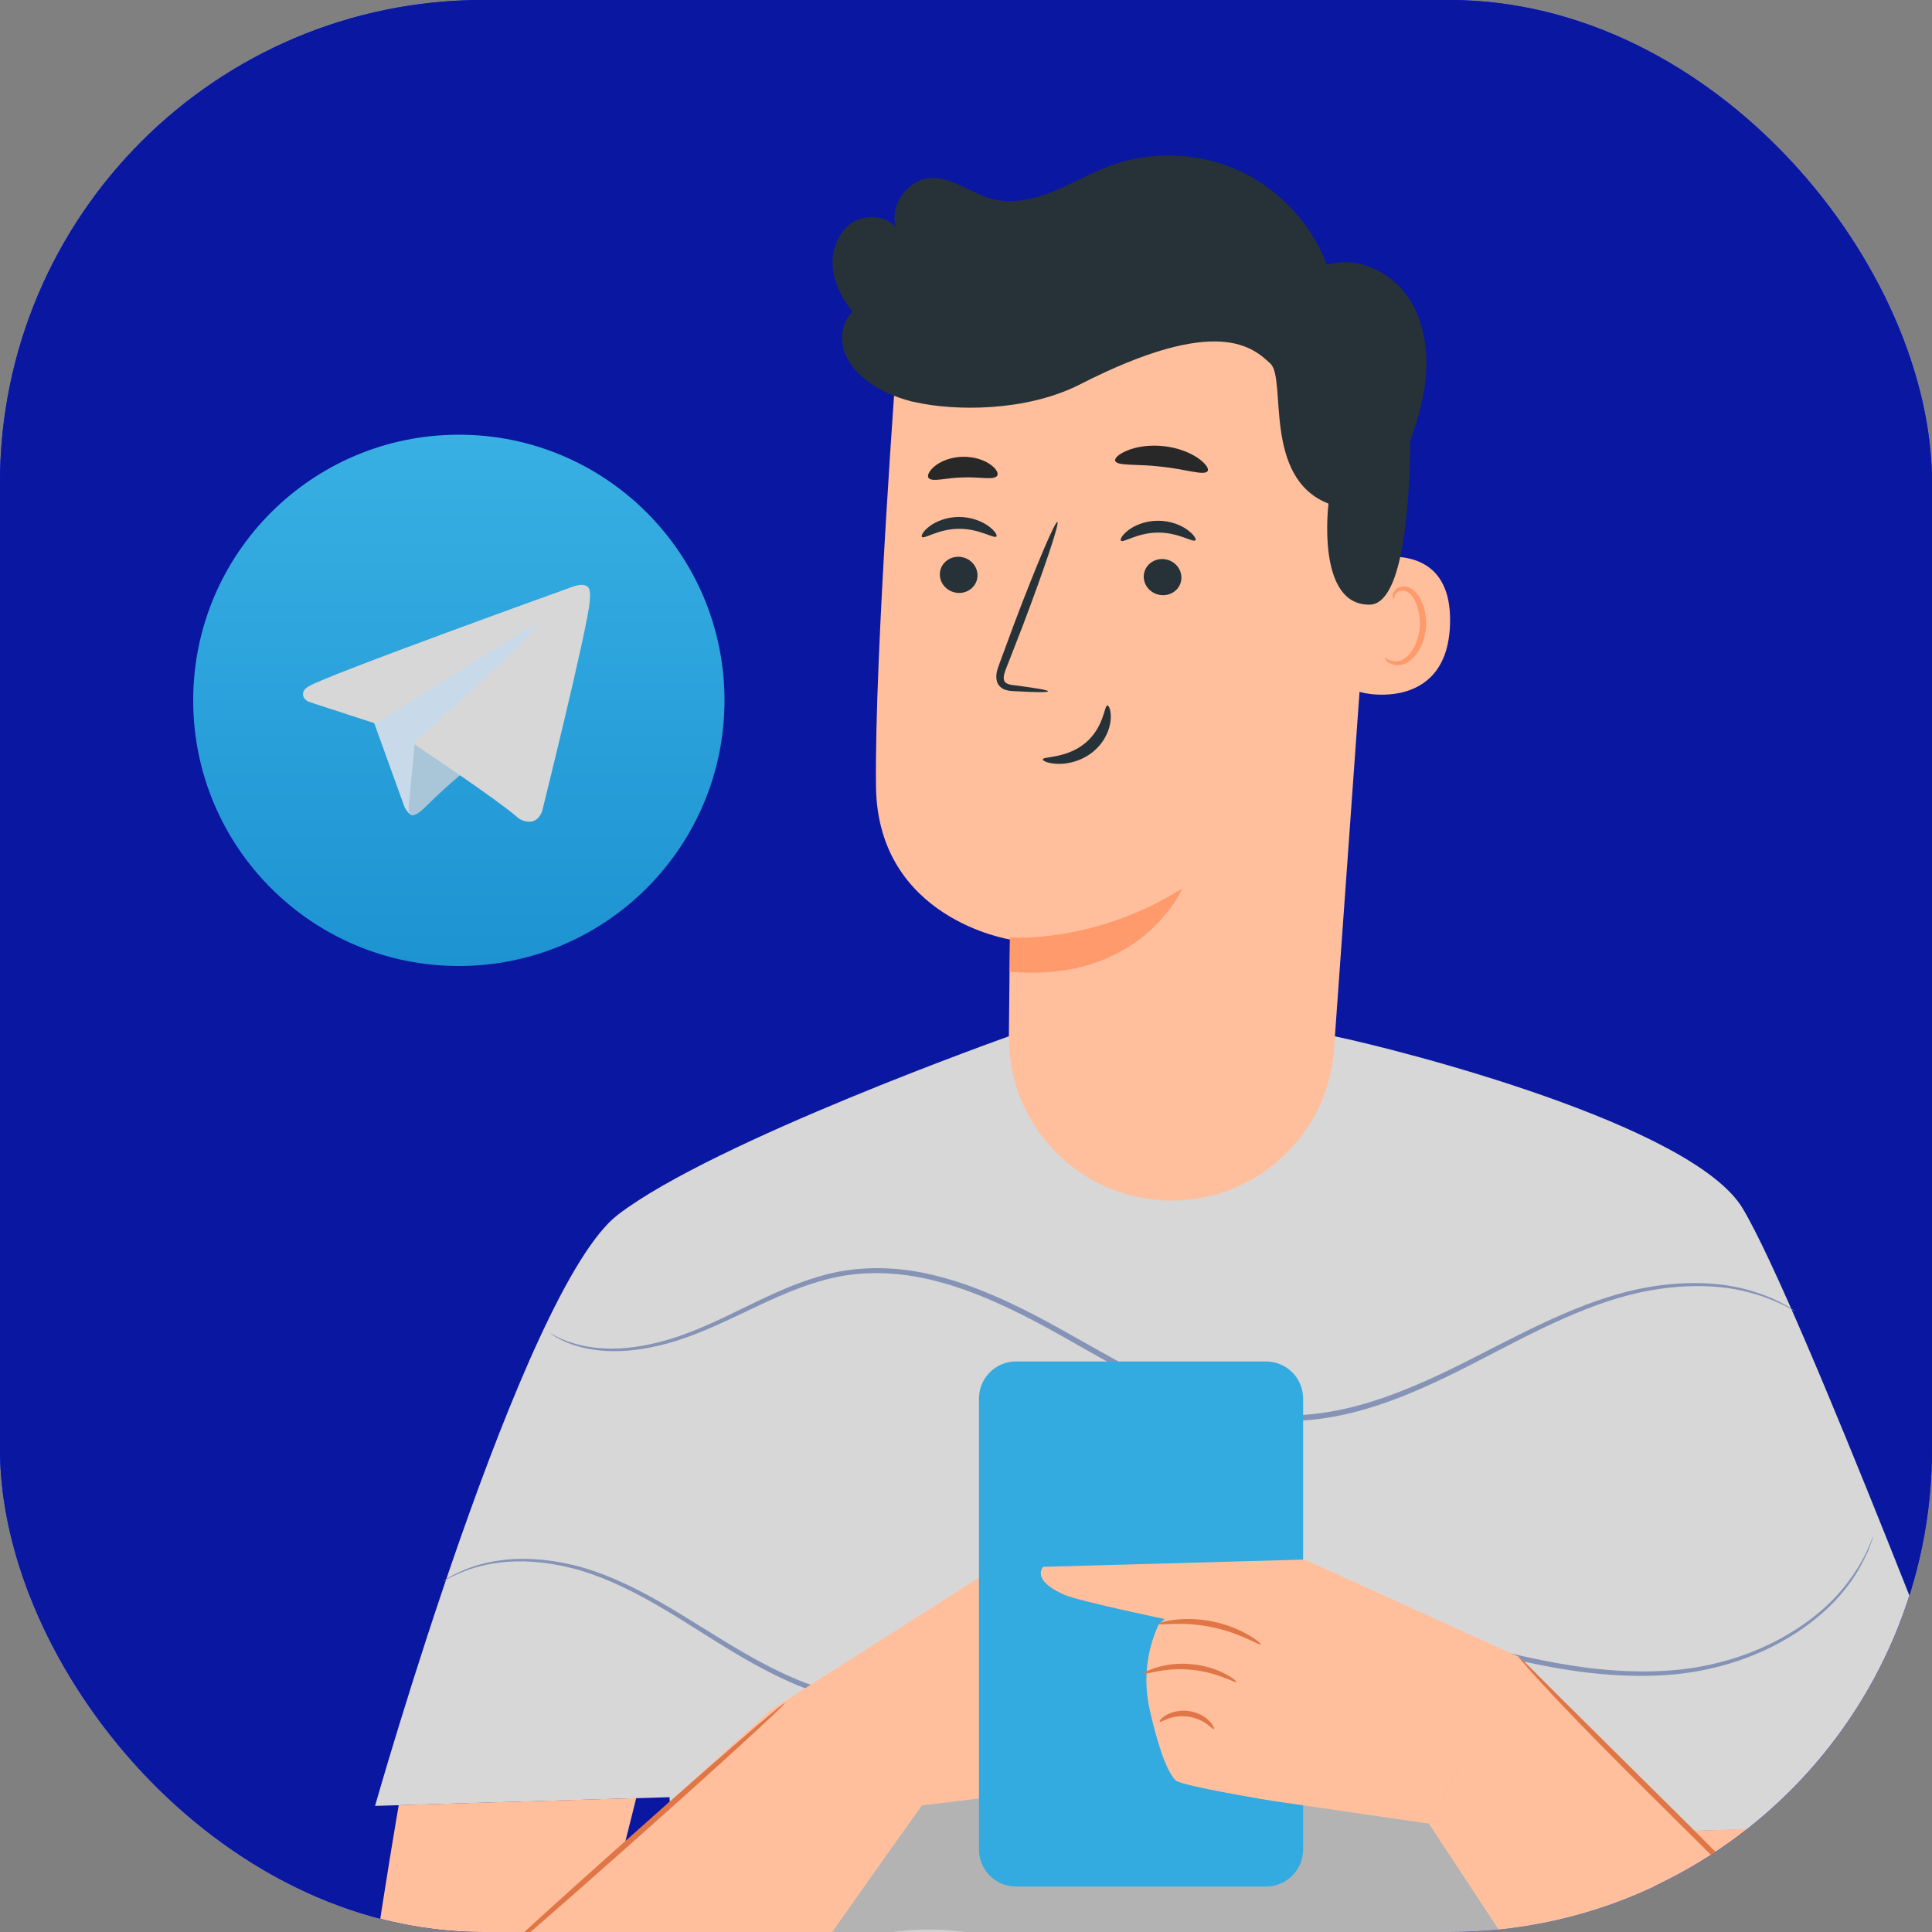 <svg width="80" height="80" viewBox="0 0 80 80" fill="none" xmlns="http://www.w3.org/2000/svg">
<rect x="0" y="0" width="80" height="80" fill="#808080" stroke="none"/>
<g clip-path="url(#clip0_19077_18000)">
<rect width="80" height="80" rx="20" fill="#0019FF"/>
<rect width="81" height="81" fill="#0A17A0"/>
<path d="M27.711 61.199C27.647 61.199 27.643 64.423 27.706 68.392C27.77 72.366 27.87 75.585 27.938 75.585C28.002 75.585 28.006 72.361 27.943 68.392C27.879 64.418 27.774 61.199 27.711 61.199Z" fill="#263238"/>
<path d="M40.938 44.169C40.929 44.169 40.934 44.251 40.952 44.405C40.966 44.56 41.002 44.787 41.066 45.078C41.193 45.656 41.47 46.488 42.02 47.401C42.58 48.306 43.434 49.293 44.644 50.043C45.844 50.798 47.404 51.243 49.041 51.198C50.677 51.148 52.209 50.616 53.364 49.793C54.528 48.979 55.324 47.943 55.833 47.006C56.333 46.06 56.561 45.219 56.656 44.633C56.702 44.337 56.729 44.11 56.733 43.955C56.742 43.801 56.742 43.719 56.733 43.719C56.706 43.719 56.688 44.046 56.565 44.619C56.442 45.192 56.192 46.015 55.688 46.929C55.174 47.834 54.378 48.834 53.242 49.616C52.114 50.407 50.627 50.912 49.036 50.962C47.445 51.002 45.931 50.58 44.762 49.857C43.58 49.138 42.734 48.188 42.166 47.311C41.607 46.424 41.311 45.619 41.157 45.056C41.002 44.492 40.966 44.164 40.938 44.169Z" fill="#263238"/>
<path d="M68.679 62.168C68.615 62.168 68.561 65.31 68.556 69.183C68.556 73.057 68.606 76.199 68.67 76.199C68.734 76.199 68.788 73.057 68.793 69.183C68.797 65.31 68.743 62.168 68.679 62.168Z" fill="#263238"/>
<path d="M55.268 42.91L41.764 42.915C41.764 42.915 29.556 47.252 25.587 50.298C21.618 53.34 15.53 74.778 15.53 74.778L27.724 74.418L28.638 92.828C41.128 101.721 56.118 101.071 67.694 93.287L68.599 75.86C68.599 75.86 75.323 75.664 78.756 75.56C82.189 75.455 82.348 74.514 82.348 74.514C82.348 74.514 74.541 54.004 72.159 50.035C70.085 46.575 58.019 43.483 55.268 42.91Z" fill="#D7D7D7"/>
<path d="M22.767 55.205C22.767 55.205 22.921 55.324 23.248 55.487C23.576 55.651 24.094 55.842 24.79 55.915C25.485 55.992 26.354 55.946 27.318 55.71C28.286 55.487 29.336 55.046 30.455 54.514C31.578 53.991 32.787 53.359 34.188 52.987C35.584 52.609 37.166 52.632 38.739 53.041C40.317 53.441 41.881 54.178 43.44 55.028C45 55.887 46.582 56.86 48.319 57.638C50.051 58.411 51.901 58.925 53.716 58.834C55.53 58.756 57.207 58.202 58.712 57.556C60.226 56.906 61.59 56.142 62.891 55.487C64.186 54.828 65.423 54.26 66.596 53.878C68.947 53.096 71.02 53.146 72.348 53.496C73.016 53.664 73.512 53.878 73.839 54.037C74.003 54.114 74.121 54.191 74.203 54.232C74.285 54.278 74.33 54.296 74.33 54.296C74.33 54.291 74.294 54.264 74.216 54.214C74.135 54.164 74.021 54.082 73.862 54.001C73.543 53.823 73.048 53.596 72.371 53.409C71.034 53.028 68.929 52.95 66.546 53.723C65.355 54.1 64.109 54.66 62.804 55.315C61.495 55.965 60.131 56.719 58.626 57.356C57.13 57.992 55.475 58.533 53.702 58.602C51.933 58.688 50.124 58.188 48.41 57.424C46.691 56.656 45.113 55.687 43.545 54.828C41.976 53.973 40.394 53.232 38.784 52.832C37.184 52.418 35.552 52.405 34.129 52.796C32.701 53.182 31.487 53.828 30.373 54.36C29.259 54.905 28.232 55.346 27.277 55.578C26.326 55.824 25.476 55.883 24.79 55.819C24.103 55.76 23.589 55.587 23.258 55.442C22.935 55.301 22.771 55.196 22.767 55.205Z" fill="#8593B6"/>
<path d="M18.344 65.479C18.353 65.493 18.535 65.361 18.926 65.188C19.312 65.016 19.903 64.793 20.708 64.702C21.503 64.602 22.504 64.643 23.613 64.916C24.723 65.184 25.923 65.725 27.173 66.448C28.428 67.162 29.728 68.071 31.224 68.907C32.711 69.721 34.443 70.503 36.403 70.549C38.358 70.622 40.331 69.94 42.227 69.099C44.137 68.266 46.06 67.252 48.202 66.757C50.343 66.275 52.525 66.402 54.567 66.748C56.617 67.089 58.545 67.648 60.4 68.139C62.251 68.63 64.028 69.058 65.729 69.258C67.425 69.458 69.039 69.449 70.475 69.167C73.358 68.603 75.372 67.112 76.373 65.843C76.895 65.216 77.159 64.629 77.346 64.247C77.414 64.056 77.473 63.906 77.514 63.792C77.55 63.688 77.568 63.638 77.564 63.633C77.518 63.606 77.332 64.534 76.304 65.784C75.299 67.021 73.294 68.471 70.448 69.003C69.034 69.267 67.438 69.271 65.761 69.062C64.078 68.853 62.31 68.426 60.464 67.93C58.618 67.439 56.681 66.871 54.617 66.52C52.562 66.166 50.347 66.039 48.161 66.525C45.978 67.03 44.046 68.053 42.145 68.885C40.258 69.726 38.322 70.394 36.421 70.331C34.521 70.294 32.811 69.535 31.333 68.735C29.847 67.916 28.537 67.012 27.273 66.302C26.009 65.584 24.795 65.047 23.663 64.788C22.536 64.525 21.522 64.497 20.712 64.611C19.903 64.716 19.308 64.957 18.921 65.143C18.516 65.334 18.344 65.479 18.344 65.479Z" fill="#8593B6"/>
<path d="M28.126 82.331C28.126 82.331 28.249 82.417 28.513 82.517C28.776 82.617 29.186 82.713 29.727 82.708C30.263 82.704 30.918 82.586 31.632 82.313C32.345 82.044 33.1 81.622 33.941 81.19C34.778 80.753 35.742 80.362 36.837 80.212C37.929 80.044 39.124 80.071 40.352 80.267C42.83 80.635 45.362 81.776 48.072 82.799C49.432 83.308 50.796 83.727 52.146 83.981C53.492 84.245 54.815 84.377 56.074 84.418C58.598 84.486 60.862 84.145 62.703 83.672C64.549 83.204 65.977 82.599 66.932 82.135C67.418 81.917 67.768 81.704 68.018 81.572C68.128 81.508 68.219 81.458 68.296 81.412C68.359 81.376 68.387 81.353 68.387 81.353C68.387 81.349 68.35 81.362 68.287 81.394C68.209 81.431 68.114 81.476 68 81.531C67.746 81.649 67.386 81.849 66.9 82.054C65.936 82.49 64.508 83.072 62.672 83.513C60.835 83.959 58.589 84.281 56.088 84.2C54.842 84.154 53.533 84.018 52.201 83.754C50.864 83.495 49.518 83.081 48.163 82.576C45.467 81.563 42.912 80.417 40.393 80.053C39.143 79.862 37.929 79.844 36.815 80.021C35.696 80.185 34.705 80.599 33.868 81.044C33.027 81.49 32.286 81.917 31.591 82.19C30.895 82.467 30.259 82.595 29.731 82.613C28.658 82.654 28.131 82.29 28.126 82.331Z" fill="#FAFAFA"/>
<g opacity="0.2">
<path d="M69.012 90.068C66.27 90.282 63.828 88.44 61.796 86.59C59.759 84.739 57.636 82.68 54.913 82.289C52.062 81.879 49.161 83.425 46.338 82.857C45.065 82.602 43.878 81.929 42.582 81.879C40.445 81.797 38.654 83.384 37.117 84.871C35.116 86.803 33.12 88.736 31.12 90.668C30.506 91.259 29.342 92.146 28.574 91.777L28.424 88.79C29.383 83.412 30.424 77.883 34.566 74.323C37.64 71.681 41.823 70.772 45.851 70.313C50.73 69.758 56.013 69.822 60.109 72.531C62.842 74.337 64.77 77.169 66.034 80.193C67.298 83.216 67.952 86.449 68.598 89.659" fill="#222222"/>
</g>
<path d="M16.511 74.745C16.392 75.454 14.424 86.811 14.778 89.058C15.133 91.304 15.724 94.259 18.325 95.318C20.925 96.382 24.704 94.964 26.832 91.299C28.959 87.635 38.175 74.758 38.175 74.758L45.027 73.931V62.469L31.91 70.816L25.886 76.286L26.345 74.454L16.511 74.745Z" fill="#FFBF9D"/>
<path d="M42.074 78.117H52.422C53.272 78.117 53.959 77.431 53.959 76.58V57.912C53.959 57.062 53.272 56.375 52.422 56.375H42.074C41.224 56.375 40.537 57.062 40.537 57.912V76.58C40.537 77.431 41.228 78.117 42.074 78.117Z" fill="#33AAE0"/>
<path d="M32.492 70.524C32.446 70.474 29.595 72.939 26.126 76.026C22.653 79.113 19.875 81.659 19.916 81.709C19.961 81.759 22.807 79.295 26.285 76.203C29.755 73.12 32.537 70.574 32.492 70.524Z" fill="#E07646"/>
<path d="M80.539 75.39C80.539 75.39 82.176 89.507 82.176 91.117C82.176 92.726 80.73 96.586 76.706 96.909C72.687 97.232 67.536 88.225 67.536 88.225L59.17 75.517L62.871 68.602L70.104 75.813L80.539 75.39Z" fill="#FFBF9D"/>
<path d="M43.197 64.878L54.027 64.578L62.875 68.597L59.174 75.513L52.7 74.572C52.7 74.572 48.912 73.953 48.68 73.721C48.244 73.285 47.867 71.944 47.603 70.78C47.339 69.593 47.471 68.352 47.985 67.252L48.23 67.042C48.23 67.042 44.666 66.297 44.075 66.038C42.656 65.415 43.197 64.878 43.197 64.878Z" fill="#FFBF9D"/>
<path d="M62.884 68.602C62.871 68.611 63.025 68.798 63.307 69.116C63.589 69.439 64.007 69.889 64.53 70.444C65.576 71.553 67.058 73.053 68.713 74.69C70.35 76.314 71.832 77.782 72.946 78.887C73.46 79.401 73.892 79.833 74.224 80.165C74.528 80.465 74.701 80.624 74.71 80.615C74.724 80.606 74.569 80.419 74.287 80.101C74.005 79.778 73.587 79.328 73.064 78.773C72.019 77.664 70.536 76.163 68.877 74.527C67.24 72.903 65.758 71.435 64.644 70.33C64.13 69.816 63.698 69.384 63.366 69.052C63.066 68.752 62.893 68.589 62.884 68.602Z" fill="#E07646"/>
<path d="M52.208 68.092C52.248 68.051 51.435 67.379 50.184 67.138C48.938 66.883 47.925 67.197 47.947 67.247C47.956 67.319 48.948 67.124 50.134 67.369C51.33 67.601 52.171 68.156 52.208 68.092Z" fill="#E07646"/>
<path d="M47.358 69.3C47.381 69.368 48.226 69.031 49.309 69.141C50.391 69.231 51.163 69.713 51.195 69.65C51.241 69.609 50.481 69.004 49.327 68.909C48.176 68.795 47.322 69.254 47.358 69.3Z" fill="#E07646"/>
<path d="M48.017 71.296C48.04 71.323 48.163 71.246 48.367 71.168C48.572 71.091 48.868 71.041 49.195 71.082C49.522 71.127 49.795 71.259 49.968 71.386C50.145 71.514 50.241 71.618 50.268 71.6C50.291 71.587 50.245 71.436 50.072 71.259C49.904 71.082 49.595 70.9 49.222 70.85C48.845 70.8 48.504 70.891 48.29 71.018C48.081 71.141 47.995 71.273 48.017 71.296Z" fill="#E07646"/>
<path d="M48.126 49.705C44.535 49.496 41.743 46.509 41.775 42.912C41.793 40.752 41.82 38.902 41.82 38.902C41.82 38.902 36.342 38.052 36.273 32.573C36.205 27.099 37.155 14.523 37.155 14.523C43.493 11.799 50.813 12.718 56.279 16.928L57.088 17.551L55.237 43.458C54.978 47.136 51.809 49.919 48.126 49.705Z" fill="#FFBF9D"/>
<path d="M41.821 38.817C41.821 38.817 45.281 39.099 48.959 36.789C48.959 36.789 47.272 40.731 41.807 40.235L41.821 38.817Z" fill="#FF9A6C"/>
<path d="M56.4 23.22C56.495 23.179 60.165 22.106 60.042 25.852C59.924 29.594 56.186 28.703 56.186 28.599C56.182 28.489 56.4 23.22 56.4 23.22Z" fill="#FFBF9D"/>
<path d="M57.339 27.221C57.357 27.207 57.403 27.271 57.512 27.321C57.616 27.375 57.803 27.412 57.998 27.348C58.398 27.216 58.753 26.598 58.789 25.925C58.812 25.584 58.748 25.256 58.635 24.984C58.53 24.706 58.358 24.511 58.162 24.465C57.967 24.415 57.821 24.529 57.771 24.634C57.717 24.738 57.739 24.811 57.721 24.82C57.712 24.829 57.644 24.756 57.675 24.602C57.694 24.529 57.739 24.443 57.83 24.37C57.921 24.302 58.057 24.265 58.194 24.288C58.48 24.315 58.735 24.593 58.858 24.888C58.999 25.188 59.071 25.556 59.049 25.938C58.999 26.693 58.594 27.384 58.044 27.525C57.78 27.584 57.562 27.498 57.448 27.407C57.344 27.311 57.325 27.225 57.339 27.221Z" fill="#FF9A6C"/>
<path d="M38.917 23.761C38.903 24.174 39.239 24.524 39.671 24.552C40.103 24.574 40.462 24.261 40.476 23.847C40.49 23.433 40.153 23.079 39.721 23.056C39.294 23.033 38.93 23.347 38.917 23.761Z" fill="#263238"/>
<path d="M38.176 22.234C38.272 22.334 38.867 21.897 39.709 21.897C40.55 21.888 41.168 22.32 41.259 22.216C41.304 22.17 41.204 21.984 40.936 21.788C40.672 21.593 40.218 21.402 39.695 21.406C39.172 21.411 38.731 21.602 38.476 21.802C38.217 22.002 38.131 22.188 38.176 22.234Z" fill="#263238"/>
<path d="M47.36 23.854C47.346 24.268 47.683 24.618 48.115 24.645C48.547 24.668 48.906 24.355 48.919 23.941C48.933 23.527 48.597 23.172 48.165 23.15C47.737 23.127 47.374 23.441 47.36 23.854Z" fill="#263238"/>
<path d="M46.417 22.39C46.512 22.49 47.108 22.054 47.949 22.054C48.79 22.044 49.408 22.477 49.499 22.372C49.545 22.326 49.445 22.145 49.176 21.945C48.913 21.749 48.463 21.558 47.935 21.563C47.412 21.567 46.971 21.758 46.717 21.958C46.458 22.158 46.367 22.345 46.417 22.39Z" fill="#263238"/>
<path d="M43.399 28.625C43.404 28.575 42.881 28.488 42.031 28.379C41.817 28.357 41.612 28.316 41.576 28.166C41.526 28.011 41.617 27.779 41.721 27.529C41.921 27.011 42.135 26.465 42.358 25.892C43.24 23.564 43.881 21.646 43.785 21.614C43.69 21.577 42.899 23.437 42.017 25.769C41.803 26.342 41.603 26.892 41.408 27.415C41.326 27.661 41.185 27.938 41.294 28.256C41.353 28.416 41.508 28.534 41.649 28.57C41.785 28.611 41.908 28.616 42.012 28.62C42.867 28.67 43.395 28.675 43.399 28.625Z" fill="#263238"/>
<path d="M45.858 29.211C45.722 29.202 45.722 30.116 44.94 30.766C44.158 31.416 43.185 31.316 43.18 31.443C43.167 31.503 43.399 31.621 43.808 31.63C44.212 31.643 44.799 31.516 45.276 31.116C45.754 30.721 45.958 30.189 45.99 29.811C46.022 29.434 45.917 29.206 45.858 29.211Z" fill="#263238"/>
<path d="M46.178 19.083C46.26 19.31 47.101 19.201 48.088 19.324C49.079 19.424 49.874 19.71 50.006 19.506C50.066 19.406 49.925 19.192 49.606 18.969C49.288 18.747 48.779 18.537 48.183 18.474C47.592 18.41 47.047 18.501 46.687 18.651C46.324 18.797 46.142 18.974 46.178 19.083Z" fill="#282828"/>
<path d="M38.447 19.788C38.597 19.979 39.175 19.779 39.87 19.77C40.566 19.738 41.157 19.897 41.293 19.697C41.352 19.602 41.261 19.41 41.002 19.229C40.748 19.047 40.325 18.901 39.843 18.915C39.365 18.929 38.947 19.101 38.706 19.301C38.465 19.502 38.383 19.697 38.447 19.788Z" fill="#282828"/>
<path d="M34.483 11.065C34.424 10.387 34.678 9.655 35.228 9.26C35.783 8.86 36.638 8.887 37.088 9.401C36.829 8.487 37.579 7.432 38.525 7.373C39.416 7.318 40.18 7.991 41.044 8.228C41.885 8.46 42.79 8.26 43.599 7.932C44.408 7.605 45.167 7.155 45.986 6.855C47.695 6.232 49.655 6.309 51.31 7.068C52.965 7.828 54.302 9.26 54.943 10.965C56.139 10.592 57.503 11.197 58.239 12.215C58.976 13.229 59.167 14.561 59.021 15.807C58.921 16.648 58.68 17.462 58.394 18.262C58.394 18.331 58.403 18.403 58.398 18.471C58.344 21.481 58.003 25.019 56.716 25.037C54.479 25.073 55.011 20.854 55.011 20.854C52.265 19.79 53.288 15.675 52.601 15.052C51.915 14.429 50.478 12.975 44.722 15.916C42.489 17.057 39.516 17.021 37.897 16.653C37.852 16.644 37.802 16.635 37.756 16.625C37.747 16.621 37.734 16.621 37.725 16.621C37.706 16.616 37.693 16.607 37.679 16.603C37.161 16.466 36.665 16.266 36.202 15.975C35.679 15.643 35.206 15.198 34.987 14.625C34.765 14.047 34.851 13.329 35.301 12.911C34.874 12.374 34.537 11.747 34.483 11.065Z" fill="#263238"/>
<g clip-path="url(#clip1_19077_18000)">
<path d="M19 40C25.075 40 30 35.075 30 29C30 22.925 25.075 18 19 18C12.925 18 8 22.925 8 29C8 35.075 12.925 40 19 40Z" fill="url(#paint0_linear_19077_18000)"/>
<path d="M15.445 29.804L16.75 33.416C16.75 33.416 16.913 33.754 17.088 33.754C17.263 33.754 19.862 31.05 19.862 31.05L22.751 25.469L15.492 28.871L15.445 29.804Z" fill="#C8DAEA"/>
<path d="M17.177 30.73L16.926 33.393C16.926 33.393 16.821 34.209 17.637 33.393C18.453 32.577 19.233 31.948 19.233 31.948" fill="#A9C6D8"/>
<path d="M15.469 29.934L12.785 29.06C12.785 29.06 12.464 28.929 12.567 28.634C12.589 28.573 12.632 28.522 12.76 28.433C13.355 28.018 23.77 24.275 23.77 24.275C23.77 24.275 24.064 24.175 24.237 24.241C24.28 24.255 24.319 24.279 24.349 24.312C24.379 24.345 24.4 24.386 24.41 24.43C24.429 24.507 24.436 24.587 24.433 24.667C24.432 24.736 24.424 24.799 24.418 24.9C24.354 25.923 22.456 33.562 22.456 33.562C22.456 33.562 22.342 34.008 21.936 34.024C21.835 34.027 21.736 34.01 21.643 33.974C21.549 33.938 21.464 33.883 21.392 33.814C20.594 33.127 17.834 31.272 17.224 30.864C17.21 30.855 17.199 30.843 17.19 30.828C17.181 30.814 17.176 30.798 17.174 30.782C17.166 30.739 17.212 30.685 17.212 30.685C17.212 30.685 22.018 26.414 22.146 25.965C22.156 25.931 22.118 25.913 22.068 25.929C21.749 26.046 16.216 29.54 15.605 29.926C15.561 29.939 15.515 29.942 15.469 29.934Z" fill="#D7D7D7"/>
</g>
</g>
<defs>
<linearGradient id="paint0_linear_19077_18000" x1="19" y1="40" x2="19" y2="18" gradientUnits="userSpaceOnUse">
<stop stop-color="#1D93D2"/>
<stop offset="1" stop-color="#38B0E3"/>
</linearGradient>
<clipPath id="clip0_19077_18000">
<rect width="80" height="80" rx="20" fill="white"/>
</clipPath>
<clipPath id="clip1_19077_18000">
<rect width="22" height="22" fill="white" transform="translate(8 18)"/>
</clipPath>
</defs>
</svg>
